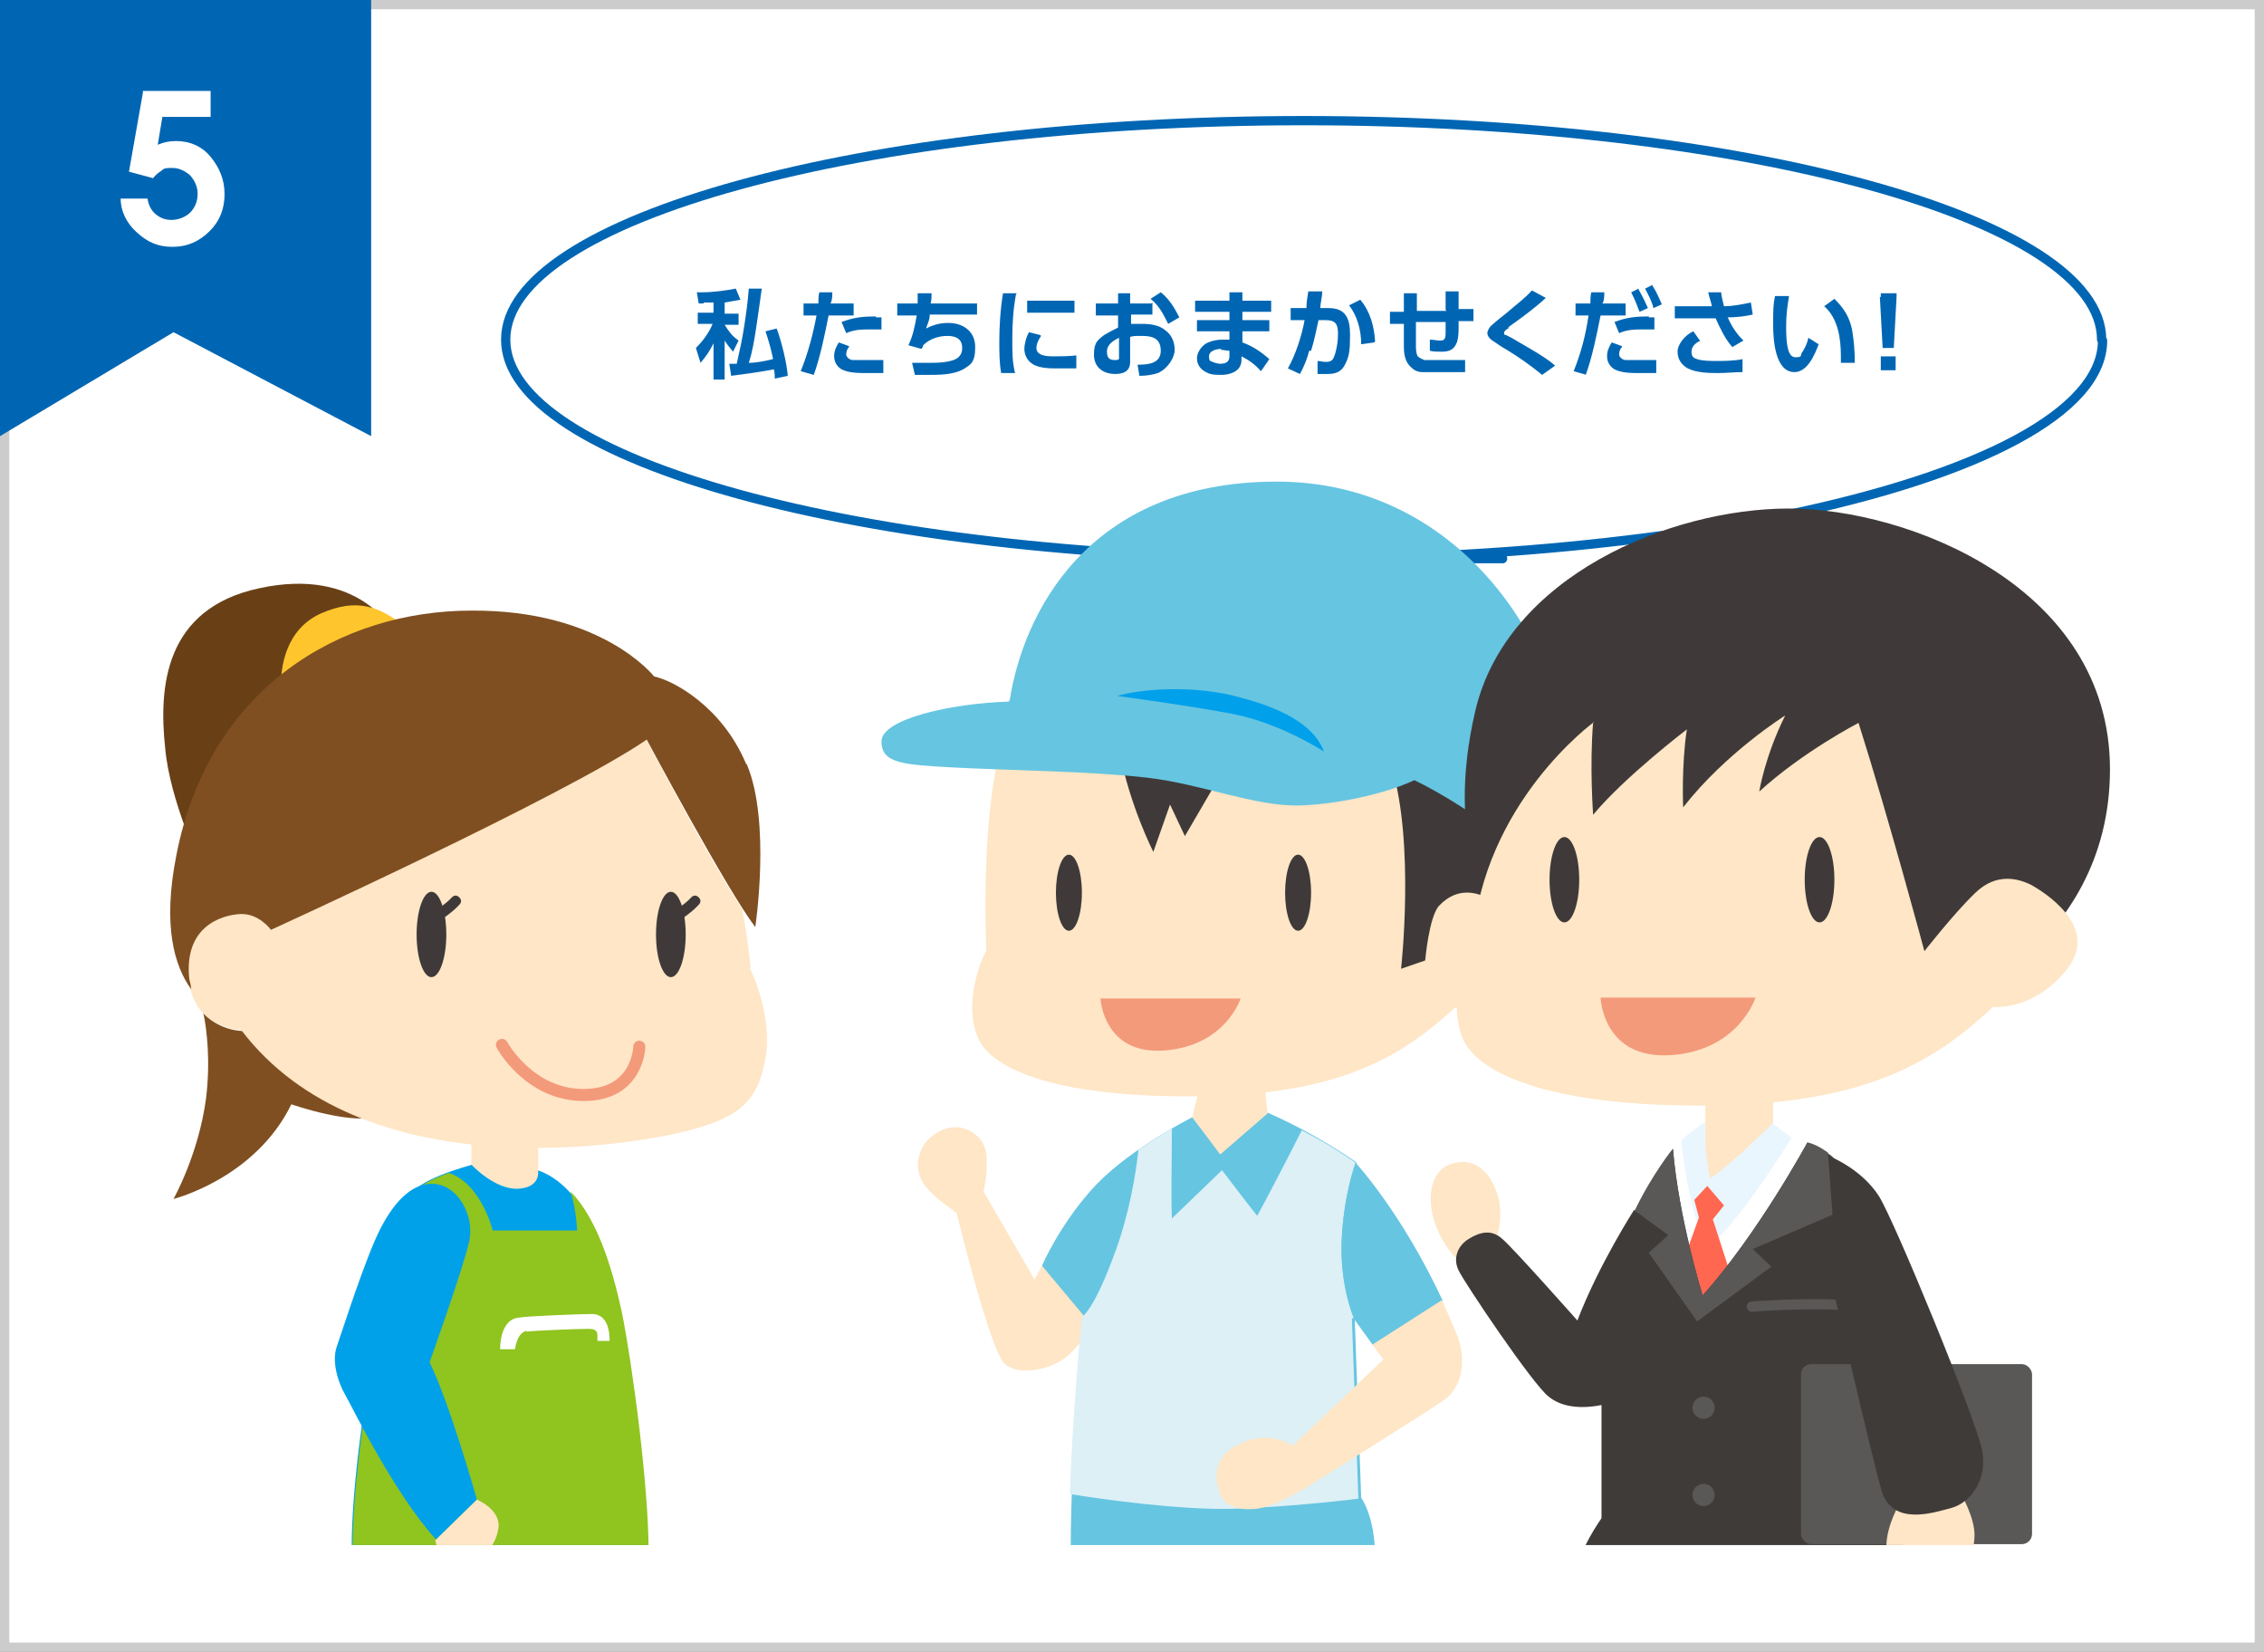<?xml version="1.0" encoding="UTF-8"?>
<svg id="contents" xmlns="http://www.w3.org/2000/svg" xmlns:xlink="http://www.w3.org/1999/xlink" version="1.1" viewBox="0 0 244 178">
  <rect x="0" y="0" width="244" height="178" fill="#808080" stroke="none"/>
  <!-- Generator: Adobe Illustrator 29.1.0, SVG Export Plug-In . SVG Version: 2.1.0 Build 142)  -->
  <defs>
    <clipPath id="clippath">
      <rect x="17.6" y="48.6" width="210.6" height="117.9" fill="none"/>
    </clipPath>
  </defs>
  <g>
    <g>
      <rect x=".5" y=".5" width="243" height="177" fill="#fff"/>
      <path d="M243,1v176H1V1h242M244,0H0v178h244V0h0Z" fill="#ccc"/>
    </g>
    <polygon points="0 47 18.7 35.8 40 47 40 0 0 0 0 47" fill="#0066b3"/>
    <path d="M15.4,9.8h7.3v2.8h-5.2l-.5,3c.7-.3,1.3-.4,2-.4,1.5,0,2.8.6,3.7,1.7s1.5,2.4,1.5,4-.5,2.9-1.6,4-2.4,1.7-4,1.7-2.7-.5-3.9-1.6c-1.1-1-1.7-2.3-1.7-3.6h2.9c.1.7.4,1.3.9,1.7.5.4,1,.6,1.7.6s1.5-.3,2-.8.8-1.2.8-2-.3-1.4-.8-2c-.6-.5-1.2-.8-1.9-.8s-.9,0-1.2.3c-.3.2-.6.4-.9.8l-2.6-.7,1.5-8.5Z" fill="#fff"/>
  </g>
  <g>
    <path d="M226.5,36.6c0-13-38.5-23.6-86-23.6s-86,10.6-86,23.6,38.5,23.6,86,23.6,1.6,0,2.4,0l5.8,3.7v-3.8c12.5-.3,24.3-1.4,34.7-3l9.1,9.1v-10.7c20.7-4.3,34.1-11.1,34.1-18.8Z" fill="#fff" stroke="#0066b3" stroke-linejoin="round"/>
    <g clip-path="url(#clippath)">
      <g>
        <g>
          <path d="M112.3,136.4l-.8,1.5-5.5-9.5s.5-2,.3-4.1c-.3-2.1-2.8-3.7-5.2-2.3-2.4,1.3-2.6,4-1.6,5.5s3.6,3.2,3.6,3.2c0,0,3.6,14.9,5.2,16.3,1.6,1.3,4.7.6,6.4-.6s4.2-5.2,4.2-5.2l-6.6-4.8Z" fill="#fee6c6"/>
          <g>
            <path d="M162,100.7s6.8-6.6,6.8-18.2-10.7-30.6-31.2-30.6-27.4,14.4-28.8,23.7c0,2.6,6,13.4,6,13.4l33.2,18.1,10.7-3.3,3.2-3.1Z" fill="#66c5e1"/>
            <path d="M158.7,103.9l3.2-3.1s2.6-2.5,4.6-7.2c-3.3-2.7-11.4-9.2-18.3-11.2-8.8-2.6-1.5,23.2-1.5,23.2l3.7.9,8.3-2.6Z" fill="#3f3a39"/>
            <path d="M108.2,79.4s-2.5,6.4-1.9,23c0,0-2.6,4.9-1,9.2s10.8,6.9,25.4,6.5,20.8-4.7,26.1-9.5c0,0,4,.5,7.2-3.7s-2.4-7.6-3.6-8.1c-1.2-.6-3.3-1.3-5.3.8-1.1,1.2-1.5,5.9-1.5,5.9l-2.6.9s1.5-13.4-1-21.7-41.7-3.3-41.7-3.3Z" fill="#fee6c6"/>
            <ellipse cx="115.2" cy="96.2" rx="1.4" ry="4.1" fill="#3f3a39"/>
            <ellipse cx="139.9" cy="96.2" rx="1.4" ry="4.1" fill="#3f3a39"/>
            <path d="M118.6,107.6h15.1s-1.6,5.1-8.2,5.6c-6.6.5-6.9-5.6-6.9-5.6Z" fill="#f39a7b"/>
            <path d="M131.2,84.1l-3.5,6-1.6-3.4-1.8,5.1s-2.5-4.9-3.6-10.6l9.8,1.6.7,1.3Z" fill="#3f3a39"/>
            <path d="M108.8,75.6c-6.4.2-13.8,1.9-13.8,4.3s2.4,2.5,7.7,2.8,14.9.4,20.9,1.1,11.6,3.1,16.4,3,13.4-2,15.2-4.8c1.9-2.7-2.1-5.3-2.1-5.3l-23-5.7-21.4,4.5Z" fill="#66c5e1"/>
            <path d="M120.4,75c2.3-.7,8.2-1.3,13.4.2,5.3,1.4,8,3.4,8.9,5.8,0,0-4.7-3.1-10-4.1-5.4-1-12.3-1.9-12.3-1.9Z" fill="#00a0eb"/>
          </g>
          <path d="M146.1,125.2s-4.2-3-9.5-5.3l-5,4.4-3.1-3.9s-6.4,3.2-10.3,7.2c-3.9,4.1-5.9,8.8-5.9,8.8l4.1,4.9.4.5s-1.4,14.9-1.4,24.6,5.4,31.2,5.4,33.5-2,6.5-2,6.5l7.7,1.9s2.4-17.1,3.6-30.2h2.6s2.5,18.5,3,21.7,0,8.2,0,8.2c0,0,4.1,1.4,7.1,0,0,0,.9-4.2,1.4-9.1.5-4.9,1.8-23.5,1.8-23.5,0,0,2.2-3.2,2.2-7.6s-1.5-6.4-1.5-6.4l-.7-19.4s-1.5-3.4-1.3-8.3c.2-4.9,1.5-8.4,1.5-8.4Z" fill="#66c5e1"/>
          <polygon points="136.6 120 131.5 124.4 128.5 120.4 129.6 115.8 136.2 115.9 136.6 120" fill="#fee6c6"/>
          <path d="M145.9,142s-1.5-3.4-1.3-8.3c.2-4.9,1.5-8.4,1.5-8.4,0,0-2.3-1.7-5.8-3.5-1.4,2.8-4.7,9.1-4.8,9.2,0,.1-3.8-4.9-3.8-4.9l-5.4,5.2c-.1-1.9,0-7.2,0-9.7-1,.6-2.3,1.4-3.6,2.3-.3,2.7-1,6.8-2.4,10.7-2.4,6.7-3.7,7.3-3.7,7.3,0,0-1,10.1-1.3,19.1,3.6.6,11.9,1.7,17.2,1.6,6.9-.2,13.9-1.1,13.9-1.1l-.7-19.4Z" fill="#dcf0f6"/>
          <path d="M145.9,142s-1.5-3.4-1.3-8.3c.2-4.9,1.5-8.4,1.5-8.4,0,0,5,5.4,9.4,14.9l-7.5,4.8-2.1-2.9Z" fill="#66c5e1"/>
          <path d="M157.2,144.3c-.5-1.3-1.8-4.2-1.8-4.2l-7.5,4.8,1.2,1.6-9.8,9.3s-2.4-1.8-5.7-.2c-3.3,1.5-2.5,4.3-2.1,5.4.4,1.1,1.6,1.8,3.8,1.6,2.2-.2,5.8-2.5,5.8-2.5,0,0,12-7.5,14.5-9.2,2.5-1.8,2.1-5.2,1.6-6.5Z" fill="#fee6c6"/>
        </g>
        <g>
          <g>
            <path d="M161.4,128.8c-.6-2.1-2.3-4.4-5.2-3.3-2.9,1.1-2.8,6.7,1.2,10.6l3.9-2.7s.8-2.5.1-4.6Z" fill="#fee6c6"/>
            <path d="M176.1,130.4s-3.8,5.9-6.1,11.9c0,0-7-7.9-8.1-8.8-1.1-1-2.3-.8-3.6,0s-1.7,2.2-1.1,3.4c.6,1.3,8,12.3,9.7,13.6,2.7,2.2,7.2.5,7.2.5l3.6-9.1-1.5-11.5Z" fill="#3f3b39"/>
          </g>
          <g>
            <polygon points="180.3 123.7 181.3 122.9 193.2 122.6 194.8 123.1 193.1 131.9 183.6 141.2 180.9 135.2 179.5 125.9 180.3 123.7" fill="#fff"/>
            <path d="M191.1,121.1l-5.9-.9c-2.3,1-4,2.7-4,2.7.6,6.5,2.6,11.6,2.6,11.6,3.1-1.8,9.3-11.9,9.3-11.9l-2-1.5Z" fill="#eaf6fd"/>
            <polygon points="184 127.8 185.8 129.9 184.6 131.4 186.6 137.6 182.8 142 180.8 137.6 183.1 131.2 182.6 129.3 184 127.8" fill="#ff6751"/>
            <path d="M194.8,123.1s-5.3,9.8-11.3,16.5c0,0-2.6-8.4-3.2-15.8,0,0-7.7,9.9-7.7,20.2v19.6s-2.7,3.9-2.2,4.9,3.2,4.4,3.2,4.4v3.9h29.3v-2.3s3.7-3.4,3.9-4.4-2.1-4.2-2.1-4.2v-14c0-10.4-2-26.4-9.9-28.7Z" fill="#3f3b39"/>
            <path d="M176.1,130.4l3.7,2.7-2.1,1.9,5.2,7.4,8-5.9-2-1.9,8.6-3.7-.5-6.7c-.7-.5-1.4-.9-2.2-1.1,0,0-5.3,9.8-11.3,16.5,0,0-2.6-8.4-3.2-15.8,0,0-2.1,2.5-4.1,6.6Z" fill="#5a5757"/>
            <circle cx="183.6" cy="161.1" r="1.2" fill="#5a5757"/>
            <circle cx="183.6" cy="151.7" r="1.2" fill="#5a5757"/>
            <path d="M188.8,140.8s5.2-.4,9.4-.2" fill="none" stroke="#5a5757" stroke-linecap="round" stroke-linejoin="round" stroke-width="1.1"/>
            <path d="M175.4,173h5.9c1.1,0,2.7-2.3,2.7-2.3,0,0,1.2,2.1,2.5,2.3,1.3.2,14.4.8,14.4.8" fill="none" stroke="#5a5757" stroke-linecap="round" stroke-linejoin="round" stroke-width="1.1"/>
            <path d="M191.1,117.4v3.6s-4.4,4.4-6.8,6c0,0-.5-2.5-.5-4.2v-6l7.4.5Z" fill="#fee6c6"/>
          </g>
          <g>
            <path d="M160.9,98.6s-5.3-7.5-1.9-22,21-21.8,33.8-21.8,34.6,8.4,34.6,28.1-19,26.5-19,26.5l-47.6-10.7Z" fill="#3f3a39"/>
            <path d="M171.8,77.8s-12,8.7-13.1,23.8c0,0-2.9,5.5-1.1,10.2,1.9,4.7,12.1,7.7,28.2,7.3,16.2-.4,23.2-5.2,29-10.6,0,0,4.4.5,8-4.1s-2.7-8.4-4-9.1c-1.3-.6-3.6-1.3-5.9.9s-5.5,6.3-5.5,6.3c0,0-3.8-14.2-7.1-24.6,0,0-6,3.1-10.7,7.4,0,0,.6-3.8,2.8-8.2,0,0-6.4,4-11,9.9,0,0-.2-4.5.4-8.4,0,0-6.7,5.1-10.1,9.2,0,0-.4-5.2,0-10Z" fill="#fee6c6"/>
            <ellipse cx="168.6" cy="94.8" rx="1.6" ry="4.6" fill="#3f3a39"/>
            <ellipse cx="196.1" cy="94.8" rx="1.6" ry="4.6" fill="#3f3a39"/>
            <path d="M172.4,107.5h16.8s-1.8,5.7-9.1,6.2c-7.4.5-7.6-6.2-7.6-6.2Z" fill="#f39a7b"/>
          </g>
          <g>
            <rect x="194.1" y="147" width="24.9" height="19.4" rx="1.1" ry="1.1" fill="#5a5757"/>
            <path d="M204.8,161.9s-1.5,2.4-1.5,4.8,2.5,3.1,5.6,2.9c3.1-.2,3.9-2.3,3.9-4.2s-1.4-4.3-1.4-4.3l-6.6.7Z" fill="#fee6c6"/>
            <path d="M197.1,136.9s4.6,20,5.7,23.8c1.2,3.8,5.6,2.3,7.5,1.8s4-2.9,3.3-6.3-9.4-24.6-11.1-27.3c-1.8-2.8-4.9-4.1-4.9-4.1l.5,7.9-1.1,4.3Z" fill="#3f3b39"/>
          </g>
        </g>
        <g>
          <g>
            <path d="M51.7,125.3s-5.5,1.3-7.2,3.1c-1.7,1.8-6.6,26.2-6.6,38.4v8.7h31.9v-8.4c0-6.9-1.7-19.8-2.9-25.8s-4.1-14.2-9.7-15.4-5.5-.5-5.5-.5Z" fill="#00a1e9"/>
            <path d="M69.9,167.1c0-6.9-1.7-19.8-2.9-25.8-1.1-5-2.7-10-5.5-12.9.3,1,.6,2.4.7,4.2h-9.1s-1.2-5-4.7-6.2c-1.5.5-3,1.2-3.8,2.1-1.7,1.8-6.6,26.2-6.6,38.4v8.7h31.9v-8.4Z" fill="#90c41f"/>
            <path d="M56.7,143.5c.7-.1,5.4-.3,6.7-.3s.9.7,1,1.3h1.3c0-2.2-.9-2.9-1.9-2.9s-6.7.2-8,.4c-1.4.2-1.9,1.9-1.9,3.4h1.6c.2-1.3.7-1.9,1.3-2Z" fill="#fff"/>
            <path d="M50.8,122.6v2.9s2.5,2.7,5,2.6c2.4-.1,2.2-1.8,2.2-1.8v-3.9l-7.2.2Z" fill="#fee6c6"/>
          </g>
          <g>
            <path d="M26.1,111.1s-2.5,0-4.2-2c.4,1.8.8,5.3.3,9.3-.8,6-3.5,10.8-3.5,10.8,0,0,8.8-2.2,12.7-10.2,0,0,6.8,2.4,9.7,1.2l-14.9-9.1Z" fill="#7f4f21"/>
            <path d="M27.9,63.4c-10.2,2.2-10.8,10.7-10.1,17.2.5,5.7,3.9,12.8,3.9,12.8l20.7-25.3s-3.6-7.1-14.5-4.7Z" fill="#694016"/>
            <path d="M43.4,67.3c-2.6-1.9-4.9-2.9-8.8-1.2-3.8,1.7-4.4,5.8-4.3,8s13.1-6.8,13.1-6.8Z" fill="#ffc52d"/>
            <path d="M80.9,104.3c-.2-2-.6-4.8-.9-6.3-3.7-5.6-10.4-18.4-10.4-18.4-8.9,6.2-40.5,20.5-40.5,20.5,0,0-1.3-1.8-3.3-1.7-2,.1-6,1.4-5.5,7,.6,5.6,5.7,5.6,5.7,5.6,13,17.1,41.3,12.5,47.5,11s8.2-3.3,9-8c.8-4.8-1.7-9.7-1.7-9.7Z" fill="#fee6c6"/>
            <path d="M80.4,82.3c-2.6-6.2-7.9-9-9.9-9.4,0,0-5.6-7.2-19.7-7.1-14.1,0-28.3,8.3-31.8,26.4-1.5,7.6-.2,11.9,1.6,14.4,0-.3-.1-.7-.2-1.1-.6-5.6,3.4-6.9,5.5-7,2-.1,3.3,1.7,3.3,1.7,0,0,31.6-14.4,40.5-20.5,0,0,8.7,16.3,11.7,20.2,0,0,1.7-11.3-.9-17.5Z" fill="#7f4f21"/>
            <g>
              <ellipse cx="46.5" cy="100.7" rx="1.6" ry="4.6" fill="#3f3a39"/>
              <path d="M46.9,99.3c-.2,0-.4-.1-.5-.3-.1-.3,0-.6.2-.7,0,0,1.4-.8,2.1-1.6.2-.2.5-.3.8,0,.2.2.3.5,0,.8-.9,1-2.4,1.9-2.5,1.9,0,0-.2,0-.2,0Z" fill="#3f3a39"/>
            </g>
            <g>
              <ellipse cx="72.3" cy="100.7" rx="1.6" ry="4.6" fill="#3f3a39"/>
              <path d="M72.7,99.3c-.2,0-.4-.1-.5-.3-.1-.3,0-.6.2-.7,0,0,1.4-.8,2.1-1.6.2-.2.5-.3.8,0,.2.2.3.5,0,.8-.9,1-2.4,1.9-2.5,1.9,0,0-.2,0-.2,0Z" fill="#3f3a39"/>
            </g>
          </g>
          <g>
            <path d="M46.9,166l4.5-4.4s-2.9-10.3-5.1-14.8c0,0,3.8-10.6,4.3-13.2s-1.2-5.7-3.6-6-4.4,1.7-6,4.8c-1.6,3.1-4.1,11-4.7,12.7s.2,4,.9,5.2c.7,1.2,5.3,10.7,9.8,15.6Z" fill="#00a1e9"/>
            <path d="M46.9,166l4.5-4.4s2.7,1.1,2.3,3.2-1.7,3-2.9,3.4-3.3.2-3.9-2.2Z" fill="#fee6c6"/>
          </g>
          <path d="M54.1,112.6s2.9,5.4,8.8,5.4,6-5.2,6-5.2" fill="none" stroke="#f39a7b" stroke-linecap="round" stroke-miterlimit="10" stroke-width="1.3"/>
        </g>
      </g>
    </g>
    <g>
      <path d="M75.8,32.7c-.2,0-.3,0-.5,0l-.2-1.2c.2,0,.4,0,.6,0,1.1,0,2.6-.2,3.6-.4l.5,1.2c-.6.1-1.1.2-1.7.3v1.2h1.5v1.2h-1.5c.5.8.8,1.2,1.5,1.7l-.6,1.2c-.3-.4-.6-.7-.9-1.2v4.2h-1.2v-3.9c-.4.8-.8,1.4-1.4,2.1l-.5-1.6c.7-.7,1.4-1.6,1.8-2.6h-1.6v-1.2h1.7v-1.1c-.3,0-.7,0-1,0ZM83.3,38.6c-.2-1-.5-2-.8-2.9l1.2-.3c.5,1.3,1.1,3.7,1.2,5.1l-1.4.3c0-.3,0-.7-.1-1-1.5.3-3.1.5-4.6.7l-.2-1.3c.3,0,.5,0,.8,0,.3-1.3.6-2.7.8-4,.2-1.3.4-2.7.5-4.1h1.4c-.2,1.5-.4,2.8-.6,4.2-.2,1.3-.4,2.6-.8,3.8.8,0,1.8-.2,2.6-.4Z" fill="#0066b3"/>
      <path d="M87.7,40.4l-1.4-.4c.8-2,1.3-3.9,1.7-6h-1.4v-1.3h1.6c0-.4,0-.8.1-1.2h1.4c0,.4,0,.9-.2,1.2h2.5v1.3h-2.7c-.4,2-.9,4.5-1.6,6.4ZM91.5,37.4c-.2.2-.3.5-.3.8s.4.6.7.6c.5,0,.9,0,1.4,0s1.3,0,1.9,0v1.4c-.6,0-1.2,0-1.8,0-.9,0-1.9,0-2.7-.4-.5-.3-.8-.8-.8-1.4s.2-1,.5-1.5l1.1.4ZM94.4,34.2c.2,0,.4,0,.6,0v1.3c-.4,0-.8,0-1.1,0-1,0-1.8,0-2.7.4l-.5-1.2c1.3-.5,2.3-.6,3.7-.6Z" fill="#0066b3"/>
      <path d="M105.3,32.6v1.3h-5.1c0,.6-.2.9-.4,1.5.8-.4,1.5-.6,2.4-.6,1.6,0,2.9.9,2.9,2.6s-.5,1.9-1.3,2.4c-1.1.6-2.6.6-3.9.6s-.9,0-1.3,0l-.3-1.3c.6,0,1.2,0,1.9,0s2.4,0,3.1-.6c.3-.3.4-.6.4-1,0-1-.7-1.3-1.6-1.3s-1.9.3-2.6,1c0,.1-.1.3-.2.4l-1.4-.4c.5-1,.7-2.1.9-3.2h-2.1v-1.3h2.2c0-.4,0-.7,0-1.1h1.5c0,.4,0,.7-.1,1.1h5Z" fill="#0066b3"/>
      <path d="M109.5,31.7c-.3,1.6-.4,3.2-.4,4.8s0,2.5.3,3.7h-1.5c-.2-1.1-.2-2.2-.2-3.5s.1-3.4.4-5.1h1.5ZM112.2,36.2c-.2.3-.5.8-.5,1.3,0,.8,1,.9,1.8.9s1.6,0,2.5-.1v1.4c-.7,0-1.3,0-2,0-1,0-2.4,0-3.1-.8-.3-.3-.5-.8-.5-1.3s.2-1.3.5-1.8l1.2.3ZM115.8,32.4v1.3h-5.1v-1.3h5.1Z" fill="#0066b3"/>
      <path d="M124.2,32.6v1.3h-2.3v1c.4,0,.8,0,1.2,0,.8,0,1.8.1,2.5.7.7.5,1,1.3,1,2.1s-.7,2-1.8,2.5c-.6.2-1.3.3-2,.3l-.2-1.2c1.1,0,2.5-.1,2.5-1.5s-1-1.6-2-1.6-.8,0-1.3.1v2.7c0,1-.7,1.3-1.6,1.3-1.3,0-2.3-.7-2.3-2.1s.5-1.6,1.1-2.1c.5-.3.9-.5,1.5-.8v-1.3h-2.4v-1.3h2.4v-1.1h1.3v1.1h2.3ZM120.6,36.4c-.6.3-1.3.7-1.3,1.5s.4.9.9.9.4-.2.4-.3v-2.1ZM125.1,31.5c.9.7,1.5,1.7,2,2.7l-1.2.7c-.5-1-1-2-1.9-2.7l1.1-.7Z" fill="#0066b3"/>
      <path d="M137,32.4v1.2h-3.1v.9h2.9v1.2h-2.9v1.2c1.1.4,2,1,2.9,1.8l-.9,1.3c-.6-.7-1.3-1.2-2.1-1.6v.4c0,1.2-1.2,1.6-2.2,1.6s-1.3-.1-1.8-.4c-.5-.3-.8-.8-.8-1.4s.5-1.4,1.2-1.7c.5-.2,1-.3,1.5-.3s.5,0,.8,0v-.9h-3.5v-1.2h3.5v-.9h-3.7v-1.2h3.7v-.9h1.4v.9h3.1ZM131.6,37.6c-.5,0-1.3.2-1.3.8s.2.5.4.6c.2.1.6.2.8.2.6,0,1-.2,1-.8v-.6c-.3,0-.6-.1-.9-.1Z" fill="#0066b3"/>
      <path d="M141.1,37.8c-.2.8-.6,1.8-1,2.5l-1.3-.6c.8-1.4,1.5-3.5,1.8-5.2h-1.5s0-1.3,0-1.3h1.7c0-.6.1-1.2.2-1.8h1.5c0,.7-.2,1.2-.2,1.8h.9c1.9,0,2.3,1.2,2.3,2.9s-.1,2.3-.5,3.1c-.4.9-1.1,1.1-1.9,1.1s-.7,0-1.1,0v-1.4c.2,0,.6.1.9.1.7,0,.8-.3,1-.9.2-.7.3-1.4.3-2.1,0-1-.2-1.5-1.3-1.5h-.8c-.3,1.3-.4,2-.8,3.3ZM148.1,36.9l-1.4.2c0-1.5-.4-3-1.3-4.2l1.2-.6c1.1,1.3,1.5,2.9,1.6,4.5Z" fill="#0066b3"/>
      <path d="M155.8,33.4c0-.7,0-1.3,0-2h1.4c0,.6,0,1.3,0,1.9h1.6s0,1.3,0,1.3h-1.6c0,.2,0,.4,0,.6,0,.6,0,1.6-.4,2.1-.3.5-.9.6-1.4.6s-.9,0-1.3-.1v-1.2c.4,0,.7.1,1.1.1s.6-.1.6-.8c0-.2,0-.2,0-1.2h-3.2c0,0,0,2.5,0,2.5,0,.3,0,.9.2,1.2.2.2.5.3.7.4.3,0,1,0,1.4,0,1,0,2,0,3,0v1.3c-.7,0-1.5,0-2.2,0s-1.8,0-2.4,0c-.5,0-.9-.2-1.2-.5-.7-.6-.8-1.5-.8-2.3v-2.4h-1.5s0-1.3,0-1.3h1.5v-2h1.4v1.9s3.2,0,3.2,0Z" fill="#0066b3"/>
      <path d="M162.7,35.3c-.4.2-.6.4-.6.6s.1.2.2.2c.4.2.8.4,1.1.6,1.2.7,3.2,1.8,4.2,2.7l-1.4,1c-1.2-1-2.5-1.9-3.8-2.7-.4-.2-1.4-.9-1.7-1.1-.2-.2-.4-.4-.4-.7s.2-.5.3-.7c.3-.3,1.4-1.2,1.8-1.5.9-.8,1.9-1.5,2.7-2.4l1.5.8c-1.3,1.2-2.7,2.2-4.1,3.2Z" fill="#0066b3"/>
      <path d="M171,40.4l-1.4-.4c.8-2,1.3-3.9,1.6-6h-1.4v-1.3h1.6c0-.4,0-.8.1-1.2h1.4c0,.4,0,.9-.2,1.2h2.5v1.3h-2.7c-.4,2-.9,4.5-1.6,6.4ZM174.8,37.4c-.2.2-.3.5-.3.8s.4.6.7.6c.5,0,.9,0,1.4,0s1.3,0,1.9,0v1.4c-.6,0-1.2,0-1.8,0-.9,0-1.9,0-2.7-.4-.5-.3-.8-.8-.8-1.4s.2-1,.5-1.5l1.1.4ZM177.7,34.2c.2,0,.4,0,.6,0v1.3c-.4,0-.8,0-1.1,0-1,0-1.8,0-2.7.4l-.5-1.2c1.3-.5,2.3-.6,3.7-.6ZM176.6,31.2c.4.7.7,1.3,1,2l-.9.4c-.3-.8-.5-1.3-.9-2.1l.8-.4ZM178.1,30.8c.4.6.7,1.3,1,2l-.9.4c-.2-.8-.5-1.3-.9-2.1l.8-.4Z" fill="#0066b3"/>
      <path d="M187.9,36.7l-1.2.7c-.8-.9-1.3-2-1.8-3.1-.3,0-.7,0-1,0h-3.4v-1.3h3.5s.5,0,.5,0c-.1-.5-.3-1-.4-1.5h1.4c0,.4.2,1,.3,1.5,1,0,1.9-.2,2.9-.4l.2,1.3c-.9.2-1.8.3-2.7.3.4.9.9,1.7,1.6,2.4ZM183.3,36.7c-.5.2-1,.6-1,1.2s.3.7.6.8c.6.2,1.5.2,2.1.2s1.9,0,2.8-.2v1.4c-.9,0-1.7.1-2.6.1s-2.3,0-3.3-.5c-.7-.4-1.1-1-1.1-1.8s.8-1.8,1.7-2.2l.7,1Z" fill="#0066b3"/>
      <path d="M192.8,32c-.2,1.1-.3,2.1-.3,3.2,0,2,.2,3.3,1,3.3s.5-.2.7-.5c.3-.4.6-1.1.7-1.6l1.1.7c-.4,1.1-1.2,3-2.6,3-2.1,0-2.3-3.5-2.3-5.1s0-2.1.2-3.1h1.5ZM199.6,35.5c.2,1.2.3,2.3.3,3.6h-1.5c0-.2,0-.4,0-.7,0-1.9-.3-4.1-1.8-5.4l1.1-.8c1,1,1.6,1.9,1.9,3.3Z" fill="#0066b3"/>
      <path d="M202.7,32v-.4h1.7v.4l-.3,5.5h-1.2l-.3-5.5ZM202.7,38.4h1.6v1.5h-1.6v-1.5Z" fill="#0066b3"/>
    </g>
  </g>
</svg>